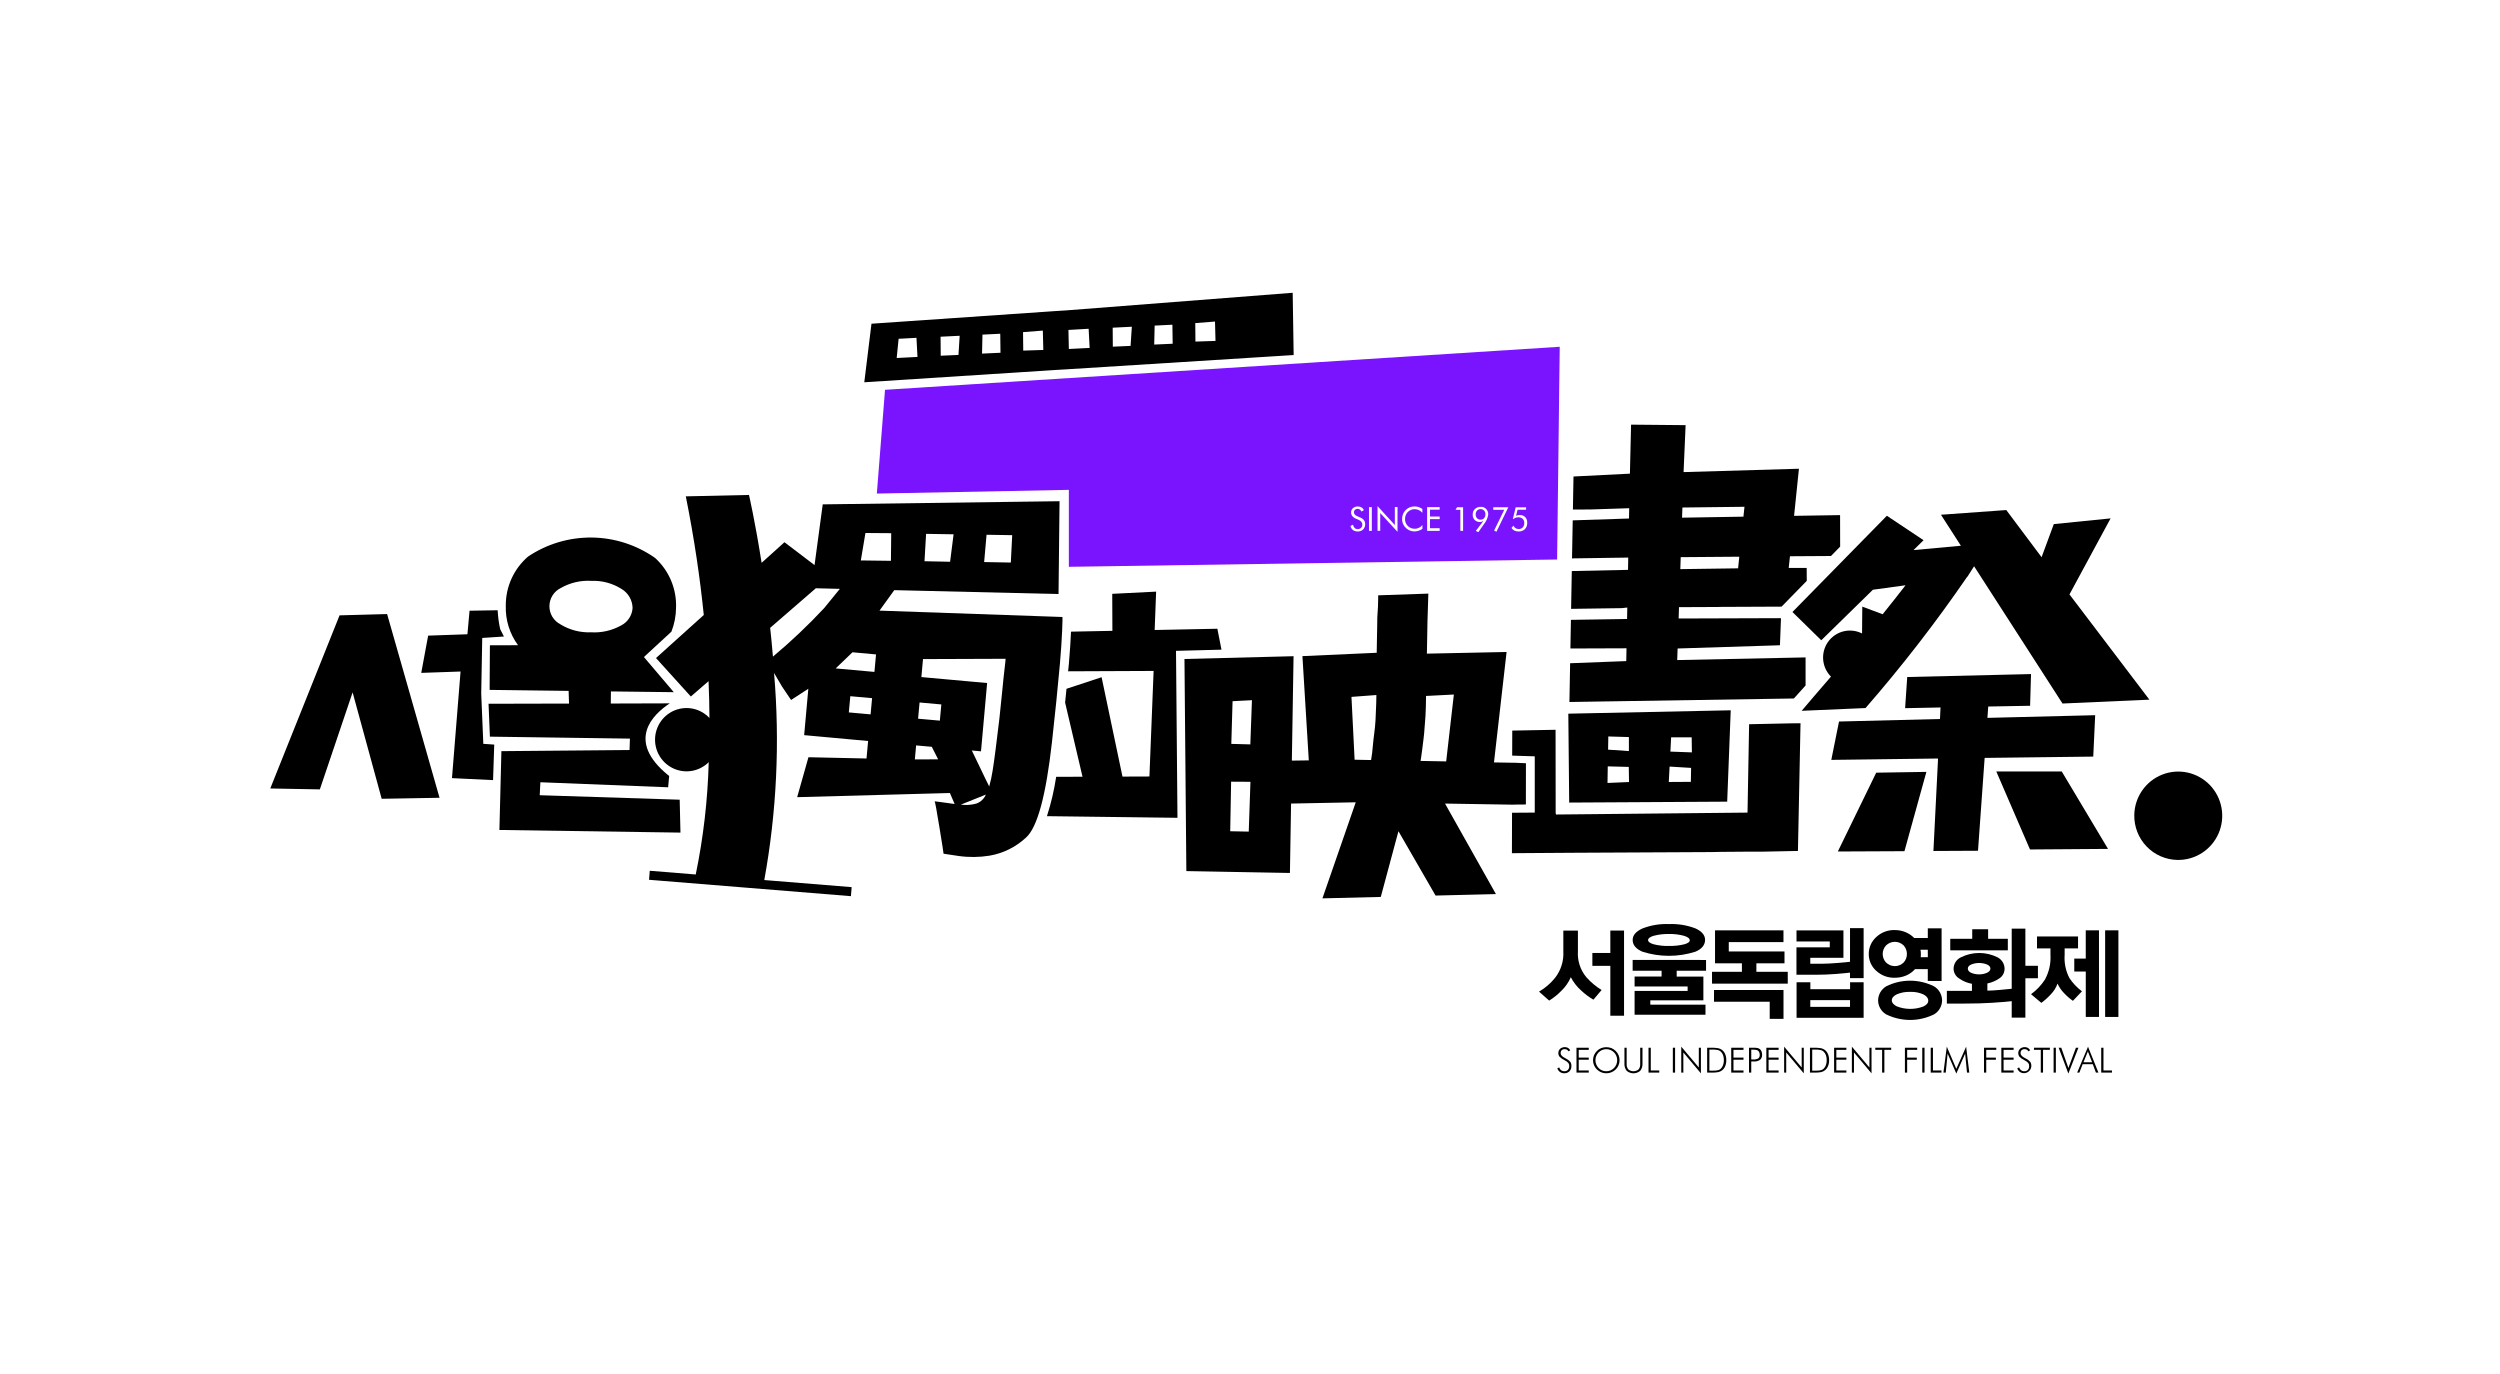 <?xml version="1.0" encoding="UTF-8"?>
<svg xmlns="http://www.w3.org/2000/svg" width="333" height="183" viewBox="0 0 333 183" fill="none">
  <g clip-path="url(#clip0_3942_707)">
    <path d="M228.303 133.432H235.725V135.712H237.562V131.869H228.309L228.303 133.432Z" fill="black"></path>
    <path d="M233.95 129.444V128.313H237.695V126.735H230.272V125.488H237.558V123.922H228.442V128.313H232.021V129.444H228.041V131.021H238.129V129.444H233.95Z" fill="black"></path>
    <path d="M246.423 123.63H248.235V130.283H246.421L246.423 123.63ZM246.423 133.222H241.132V134.118H246.423V133.222ZM239.303 135.571V130.837H241.14V131.758H246.431V130.837H248.235V135.575L239.303 135.571Z" fill="black"></path>
    <path d="M256.781 126.501H255.806C255.823 126.597 255.836 126.689 255.846 126.78C255.856 126.871 255.859 126.968 255.859 127.067C255.859 127.133 255.859 127.201 255.859 127.272C255.857 127.347 255.849 127.422 255.836 127.497H256.788L256.781 126.501ZM253.58 125.946C253.424 125.789 253.24 125.664 253.036 125.579C252.833 125.493 252.614 125.45 252.394 125.45C252.173 125.45 251.955 125.493 251.751 125.579C251.548 125.664 251.363 125.789 251.208 125.946C250.93 126.252 250.775 126.652 250.775 127.067C250.772 127.484 250.926 127.886 251.208 128.192C251.363 128.349 251.548 128.474 251.751 128.559C251.955 128.644 252.173 128.688 252.394 128.688C252.614 128.688 252.833 128.644 253.036 128.559C253.24 128.474 253.424 128.349 253.58 128.192C253.855 127.883 254.005 127.482 254 127.067C254.001 126.654 253.851 126.256 253.58 125.946ZM256.781 130.664V129.086H255.083C254.762 129.445 254.369 129.731 253.93 129.925C253.444 130.135 252.919 130.24 252.39 130.234C251.934 130.25 251.479 130.176 251.051 130.015C250.624 129.854 250.232 129.609 249.898 129.296C249.587 129.017 249.338 128.673 249.169 128.29C249 127.906 248.914 127.49 248.918 127.071C248.916 126.649 249.002 126.232 249.171 125.847C249.34 125.461 249.588 125.116 249.898 124.833C250.23 124.517 250.622 124.27 251.049 124.107C251.477 123.944 251.933 123.869 252.39 123.885C252.89 123.881 253.386 123.98 253.847 124.175C254.269 124.354 254.651 124.614 254.972 124.942H256.783V123.652H258.62V130.667L256.781 130.664Z" fill="black"></path>
    <path d="M264.676 128.472C263.999 128.201 263.244 128.201 262.566 128.472C262.269 128.606 262.114 128.786 262.114 129.019C262.114 129.252 262.269 129.45 262.566 129.583C262.897 129.721 263.252 129.79 263.61 129.786C263.974 129.793 264.336 129.721 264.669 129.573C264.97 129.435 265.122 129.249 265.122 129.019C265.122 128.789 264.975 128.606 264.676 128.472ZM259.772 125.052H267.442V126.587H259.774L259.772 125.052ZM265.483 133.566C264.347 133.638 263.051 133.677 261.613 133.677H259.321V131.985H262.662V131.043C262.04 130.931 261.451 130.683 260.935 130.318C260.716 130.18 260.535 129.988 260.41 129.761C260.284 129.534 260.218 129.279 260.216 129.019C260.223 128.7 260.319 128.389 260.493 128.122C260.668 127.854 260.913 127.642 261.202 127.509C261.957 127.133 262.787 126.938 263.63 126.938C264.472 126.938 265.302 127.133 266.057 127.509C266.339 127.648 266.576 127.863 266.744 128.129C266.912 128.396 267.004 128.704 267.009 129.019C267.012 129.272 266.953 129.522 266.836 129.746C266.72 129.97 266.549 130.161 266.341 130.303C265.853 130.643 265.3 130.879 264.718 130.996V131.953C265.108 131.953 265.661 131.921 266.376 131.857C267.094 131.795 267.667 131.738 268.106 131.689V133.339C267.503 133.418 266.615 133.489 265.476 133.561" fill="black"></path>
    <path d="M214.497 126.936H212.104V128.651H214.497V135.294H216.322V123.95H214.497V126.936Z" fill="black"></path>
    <path d="M208.236 126.715C208.31 127.984 207.921 129.237 207.142 130.239C206.547 130.982 205.82 131.608 204.999 132.086L206.349 133.279C206.928 132.925 207.461 132.499 207.935 132.012C208.489 131.492 208.93 130.863 209.233 130.166C209.582 130.838 210.051 131.44 210.616 131.943C211.113 132.405 211.658 132.813 212.243 133.158L213.333 131.869C212.574 131.403 211.888 130.828 211.297 130.16C210.498 129.2 210.097 127.967 210.178 126.718V123.952H208.236V126.715Z" fill="black"></path>
    <path d="M220.297 124.64C220.951 124.47 221.625 124.393 222.301 124.41C222.977 124.391 223.652 124.471 224.305 124.647C224.814 124.805 225.075 125.003 225.075 125.246C225.075 125.489 224.823 125.644 224.32 125.788C223.657 125.946 222.976 126.017 222.294 126C221.611 126.02 220.929 125.945 220.267 125.778C219.766 125.634 219.523 125.442 219.523 125.216C219.523 124.989 219.779 124.795 220.287 124.64M218.76 126.763C221.062 127.501 223.535 127.501 225.837 126.763C226.69 126.399 227.116 125.869 227.116 125.189C227.116 124.565 226.69 124.057 225.837 123.665C224.707 123.232 223.502 123.035 222.294 123.086C221.088 123.036 219.885 123.238 218.76 123.677C217.903 124.071 217.471 124.576 217.471 125.201C217.471 125.872 217.903 126.389 218.76 126.763Z" fill="black"></path>
    <path d="M217.469 127.864V129.298H221.324V130.078H217.728V131.397H224.791V131.988H217.728V135.162H227.171V133.819H219.822V133.24H226.89V130.081H223.336V129.301H227.246V127.868L217.469 127.864Z" fill="black"></path>
    <path d="M244.549 129.731C243.621 129.804 242.725 129.838 241.85 129.838H239.288V126.184H243.726V125.405H239.295V123.932H245.545V127.581H241.13V128.371H242.687C243.263 128.363 243.958 128.334 244.768 128.267C245.578 128.2 246.203 128.145 246.654 128.081V129.528C246.179 129.588 245.484 129.653 244.556 129.731" fill="black"></path>
    <path d="M256.198 134.062C255.056 134.497 253.795 134.492 252.656 134.049C252.22 133.826 251.988 133.564 251.988 133.262C251.988 132.926 252.211 132.664 252.656 132.443C253.219 132.204 253.828 132.093 254.439 132.119C255.044 132.092 255.646 132.207 256.198 132.455C256.629 132.683 256.844 132.958 256.844 133.284C256.844 133.609 256.629 133.853 256.198 134.062ZM257.606 131.377C256.617 130.885 255.529 130.628 254.425 130.628C253.322 130.628 252.233 130.885 251.244 131.377C250.919 131.571 250.648 131.847 250.458 132.176C250.269 132.506 250.167 132.879 250.162 133.26C250.167 133.637 250.27 134.007 250.459 134.333C250.649 134.658 250.92 134.929 251.244 135.118C252.235 135.604 253.323 135.857 254.425 135.857C255.528 135.857 256.615 135.604 257.606 135.118C257.931 134.929 258.201 134.658 258.39 134.332C258.58 134.007 258.682 133.637 258.687 133.26C258.684 132.879 258.584 132.504 258.394 132.174C258.205 131.843 257.933 131.567 257.606 131.374" fill="black"></path>
    <path d="M264.818 123.776H262.702V126.282H264.818V123.776Z" fill="black"></path>
    <path d="M269.78 130.303H271.451V128.643H269.78V123.695H267.96V135.548H269.78V130.303Z" fill="black"></path>
    <path d="M282.171 123.92H280.404V135.457H282.171V123.92Z" fill="black"></path>
    <path d="M277.314 132.042C276.662 131.553 276.097 130.956 275.644 130.276C275.151 129.324 274.932 128.252 275.01 127.181V126.327H276.795V124.736H271.328V126.327H273.121V127.181C273.191 128.331 272.935 129.478 272.382 130.488C271.889 131.242 271.263 131.899 270.535 132.428L271.905 133.581C272.361 133.248 272.782 132.869 273.162 132.451C273.564 132.044 273.873 131.553 274.066 131.013C274.275 131.484 274.568 131.914 274.929 132.28C275.287 132.664 275.683 133.01 276.112 133.311L277.314 132.042Z" fill="black"></path>
    <path d="M279.584 123.918H277.822V127.69H276.294V129.41H277.825V135.452H279.588L279.584 123.918Z" fill="black"></path>
    <path d="M207.429 142.313L207.688 142.176C207.726 142.327 207.813 142.46 207.936 142.555C208.058 142.647 208.207 142.694 208.359 142.689C208.449 142.695 208.539 142.681 208.623 142.65C208.707 142.618 208.784 142.569 208.848 142.506C208.972 142.364 209.036 142.178 209.025 141.99C209.031 141.848 208.989 141.709 208.907 141.593C208.766 141.438 208.596 141.313 208.406 141.226C208.158 141.112 207.931 140.954 207.738 140.761C207.626 140.624 207.567 140.451 207.571 140.274C207.568 140.167 207.587 140.06 207.628 139.96C207.67 139.861 207.731 139.772 207.81 139.699C207.954 139.579 208.13 139.504 208.317 139.483C208.503 139.462 208.691 139.496 208.858 139.581C208.985 139.657 209.088 139.767 209.156 139.898L208.924 140.038C208.879 139.946 208.808 139.871 208.72 139.821C208.624 139.769 208.516 139.744 208.407 139.747C208.337 139.744 208.266 139.754 208.199 139.779C208.133 139.803 208.072 139.841 208.02 139.89C207.971 139.941 207.932 140.002 207.907 140.069C207.882 140.135 207.871 140.206 207.875 140.278C207.875 140.511 208.067 140.726 208.449 140.93C208.518 140.964 208.569 140.994 208.605 141.011C208.821 141.117 209.013 141.267 209.169 141.451C209.27 141.612 209.319 141.8 209.311 141.99C209.318 142.119 209.299 142.249 209.254 142.37C209.21 142.492 209.141 142.604 209.052 142.698C208.959 142.788 208.848 142.858 208.727 142.903C208.606 142.948 208.476 142.967 208.347 142.96C208.149 142.963 207.955 142.904 207.791 142.792C207.626 142.668 207.5 142.499 207.429 142.305" fill="black"></path>
    <path d="M209.988 142.871V139.556H211.622V139.84H210.286V140.875H211.622V141.159H210.286V142.587H211.622V142.872L209.988 142.871Z" fill="black"></path>
    <path d="M213.958 142.689C214.148 142.691 214.337 142.655 214.514 142.584C214.69 142.508 214.85 142.4 214.985 142.265C215.12 142.127 215.227 141.964 215.301 141.786C215.446 141.423 215.446 141.017 215.301 140.653C215.229 140.475 215.122 140.312 214.985 140.177C214.853 140.04 214.694 139.933 214.518 139.861C214.34 139.788 214.15 139.75 213.958 139.75C213.768 139.751 213.58 139.788 213.405 139.861C213.229 139.934 213.07 140.042 212.936 140.177C212.802 140.314 212.695 140.476 212.622 140.653C212.476 141.017 212.476 141.423 212.622 141.786C212.695 141.965 212.801 142.127 212.936 142.265C213.068 142.402 213.227 142.51 213.402 142.584C213.579 142.655 213.768 142.691 213.958 142.689ZM215.728 141.219C215.73 141.45 215.684 141.678 215.593 141.89C215.505 142.102 215.375 142.294 215.211 142.454C215.044 142.616 214.849 142.744 214.634 142.832C214.201 143.007 213.717 143.007 213.283 142.832C213.07 142.745 212.876 142.616 212.712 142.454C212.547 142.294 212.416 142.103 212.326 141.891C212.237 141.679 212.19 141.451 212.19 141.221C212.19 140.99 212.237 140.763 212.326 140.551C212.416 140.339 212.547 140.147 212.712 139.987C212.872 139.823 213.065 139.694 213.278 139.609C213.495 139.526 213.726 139.483 213.958 139.484C214.193 139.484 214.425 139.526 214.644 139.609C214.857 139.696 215.049 139.824 215.211 139.987C215.374 140.148 215.505 140.339 215.595 140.551C215.684 140.764 215.729 140.992 215.728 141.222" fill="black"></path>
    <path d="M216.376 139.556H216.671V141.719C216.649 141.983 216.729 142.245 216.895 142.451C217.088 142.605 217.328 142.689 217.574 142.689C217.821 142.689 218.06 142.605 218.253 142.451C218.418 142.245 218.497 141.983 218.475 141.719V139.556H218.778V141.625C218.807 141.987 218.701 142.346 218.48 142.632C218.228 142.848 217.908 142.966 217.577 142.966C217.246 142.966 216.925 142.848 216.673 142.632C216.453 142.346 216.347 141.987 216.376 141.625V139.556Z" fill="black"></path>
    <path d="M219.583 142.871V139.556H219.884V142.587H221.014V142.872L219.583 142.871Z" fill="black"></path>
    <path d="M223.122 139.556H222.821V142.872H223.122V139.556Z" fill="black"></path>
    <path d="M223.943 142.871V139.415L226.282 142.191V139.556H226.561V142.97L224.222 140.19V142.876L223.943 142.871Z" fill="black"></path>
    <path d="M227.691 142.612H228.112C228.356 142.621 228.6 142.601 228.839 142.553C228.973 142.519 229.098 142.453 229.201 142.36C229.342 142.225 229.449 142.057 229.513 141.872C229.588 141.66 229.624 141.436 229.62 141.211C229.625 140.982 229.589 140.755 229.513 140.539C229.448 140.357 229.34 140.194 229.198 140.063C229.087 139.965 228.955 139.897 228.812 139.863C228.549 139.814 228.282 139.794 228.015 139.803H227.691V142.612ZM227.391 142.872V139.556H227.905C228.232 139.545 228.558 139.569 228.88 139.625C229.062 139.665 229.233 139.744 229.381 139.856C229.566 140.007 229.71 140.202 229.799 140.424C229.899 140.676 229.948 140.946 229.943 141.217C229.948 141.489 229.899 141.759 229.799 142.011C229.712 142.229 229.569 142.42 229.385 142.565C229.24 142.678 229.073 142.759 228.895 142.802C228.604 142.859 228.307 142.882 228.01 142.872H227.394H227.391Z" fill="black"></path>
    <path d="M230.6 142.871V139.556H232.235V139.84H230.899V140.875H232.235V141.159H230.899V142.587H232.235V142.872L230.6 142.871Z" fill="black"></path>
    <path d="M233.268 141.122H233.476C233.728 141.147 233.982 141.097 234.207 140.979C234.275 140.92 234.327 140.844 234.36 140.76C234.393 140.675 234.404 140.584 234.394 140.494C234.396 140.402 234.382 140.311 234.352 140.224C234.323 140.142 234.28 140.067 234.224 140.001C234.16 139.931 234.077 139.882 233.985 139.861C233.818 139.825 233.646 139.81 233.476 139.818H233.268V141.122ZM232.968 142.872V139.556H233.571C233.746 139.549 233.921 139.563 234.093 139.598C234.212 139.619 234.323 139.669 234.416 139.745C234.51 139.822 234.582 139.92 234.626 140.033C234.686 140.17 234.716 140.319 234.713 140.469C234.724 140.597 234.706 140.726 234.66 140.846C234.614 140.966 234.542 141.074 234.449 141.162C234.205 141.331 233.91 141.41 233.614 141.385H233.267V142.872H232.968Z" fill="black"></path>
    <path d="M235.277 142.871V139.556H236.912V139.84H235.576V140.875H236.912V141.159H235.576V142.587H236.912V142.872L235.277 142.871Z" fill="black"></path>
    <path d="M237.646 142.871V139.415L239.985 142.191V139.556H240.264V142.97L237.925 140.19V142.876L237.646 142.871Z" fill="black"></path>
    <path d="M241.388 142.612H241.808C242.051 142.621 242.295 142.601 242.533 142.553C242.668 142.52 242.793 142.454 242.897 142.361C243.038 142.224 243.145 142.057 243.21 141.872C243.284 141.66 243.321 141.436 243.317 141.211C243.321 140.982 243.285 140.755 243.21 140.539C243.145 140.357 243.036 140.193 242.892 140.063C242.783 139.965 242.651 139.897 242.508 139.863C242.246 139.814 241.978 139.794 241.712 139.803H241.388V142.612ZM241.087 142.872V139.556H241.6C241.926 139.545 242.253 139.569 242.575 139.625C242.757 139.664 242.928 139.743 243.076 139.856C243.262 140.006 243.406 140.201 243.495 140.424C243.596 140.676 243.645 140.946 243.639 141.217C243.644 141.489 243.595 141.759 243.495 142.011C243.419 142.206 243.297 142.38 243.139 142.517C242.982 142.655 242.794 142.752 242.592 142.802C242.3 142.859 242.002 142.882 241.705 142.872H241.09H241.087Z" fill="black"></path>
    <path d="M244.302 142.871V139.556H245.937V139.84H244.601V140.875H245.937V141.159H244.601V142.587H245.937V142.872L244.302 142.871Z" fill="black"></path>
    <path d="M246.67 142.871V139.415L249.008 142.191V139.556H249.287V142.97L246.949 140.19V142.876L246.67 142.871Z" fill="black"></path>
    <path d="M250.697 142.871V139.838H249.788V139.554H251.909V139.838H250.999V142.871H250.697Z" fill="black"></path>
    <path d="M253.734 142.871V139.556H255.369V139.84H254.033V140.875H255.318V141.159H254.033V142.871H253.734Z" fill="black"></path>
    <path d="M256.347 139.556H256.046V142.872H256.347V139.556Z" fill="black"></path>
    <path d="M257.17 142.871V139.556H257.471V142.587H258.603V142.872L257.17 142.871Z" fill="black"></path>
    <path d="M260.582 143L259.423 140.338L259.174 142.872H258.865L259.315 139.417L260.579 142.37L261.89 139.417L262.311 142.872H262.003L261.758 140.338L260.582 143Z" fill="black"></path>
    <path d="M264.269 142.871V139.556H265.904V139.84H264.568V140.875H265.852V141.159H264.568V142.871H264.269Z" fill="black"></path>
    <path d="M266.578 142.871V139.556H268.213V139.84H266.877V140.875H268.213V141.159H266.877V142.587H268.213V142.872L266.578 142.871Z" fill="black"></path>
    <path d="M268.696 142.313L268.953 142.176C268.993 142.326 269.08 142.459 269.202 142.555C269.324 142.647 269.474 142.695 269.627 142.689C269.716 142.694 269.806 142.681 269.89 142.649C269.974 142.618 270.051 142.569 270.116 142.506C270.236 142.362 270.295 142.177 270.283 141.989C270.289 141.848 270.247 141.708 270.164 141.593C270.023 141.438 269.853 141.314 269.663 141.226C269.415 141.112 269.189 140.955 268.995 140.761C268.878 140.605 268.82 140.411 268.833 140.216C268.846 140.021 268.929 139.837 269.067 139.699C269.212 139.579 269.388 139.504 269.575 139.483C269.761 139.462 269.95 139.496 270.118 139.581C270.245 139.657 270.348 139.767 270.417 139.898L270.183 140.037C270.138 139.946 270.067 139.871 269.979 139.821C269.883 139.769 269.775 139.743 269.667 139.747C269.596 139.744 269.525 139.754 269.458 139.779C269.392 139.803 269.331 139.841 269.279 139.89C269.23 139.941 269.192 140.002 269.167 140.069C269.143 140.135 269.132 140.206 269.136 140.277C269.136 140.511 269.326 140.726 269.707 140.93C269.777 140.964 269.83 140.994 269.874 141.011C270.09 141.118 270.282 141.267 270.438 141.451C270.551 141.642 270.596 141.867 270.567 142.087C270.537 142.308 270.435 142.512 270.276 142.668C270.117 142.823 269.91 142.919 269.69 142.942C269.469 142.965 269.248 142.913 269.06 142.793C268.895 142.67 268.769 142.501 268.698 142.307" fill="black"></path>
    <path d="M271.832 142.871V139.838H270.924V139.554H273.043V139.838H272.133V142.871H271.832Z" fill="black"></path>
    <path d="M273.84 139.556H273.541V142.872H273.84V139.556Z" fill="black"></path>
    <path d="M275.506 143L274.215 139.556H274.559L275.511 142.255L276.513 139.556H276.847L275.506 143Z" fill="black"></path>
    <path d="M277.518 141.491H278.669L278.104 140.048L277.518 141.491ZM276.675 142.874L278.125 139.425L279.512 142.874H279.178L278.758 141.748H277.41L276.972 142.874H276.675Z" fill="black"></path>
    <path d="M279.882 142.871V139.556H280.182V142.587H281.313V142.872L279.882 142.871Z" fill="black"></path>
    <path d="M45.229 81.965L36 105.025L42.604 105.146L46.968 92.223L50.84 106.398L58.547 106.264L51.563 81.793L45.229 81.965Z" fill="black"></path>
    <path d="M64.378 99.079L64.099 92.385L64.234 84.974L67.124 84.784L66.623 83.8C66.44 82.972 66.329 82.13 66.288 81.283L62.544 81.347L62.26 84.484L57.029 84.665L56.11 89.628L61.346 89.447L60.204 103.647L65.677 103.911L65.832 99.179L64.378 99.079Z" fill="black"></path>
    <path d="M74.654 83.163C74.207 82.934 73.831 82.584 73.571 82.152C73.311 81.721 73.176 81.224 73.183 80.719C73.189 80.215 73.336 79.722 73.606 79.297C73.877 78.871 74.261 78.531 74.715 78.314C75.956 77.61 77.374 77.282 78.796 77.371C80.211 77.318 81.608 77.696 82.805 78.457C83.239 78.719 83.6 79.087 83.854 79.528C84.108 79.968 84.248 80.465 84.26 80.974C84.232 81.462 84.077 81.933 83.811 82.342C83.545 82.751 83.177 83.082 82.743 83.304C81.513 83.993 80.112 84.312 78.706 84.222C77.278 84.28 75.865 83.91 74.646 83.161M89.207 93.686L81.357 93.71L81.375 92.098L89.748 92.199L85.769 87.515L89.43 84.141C89.829 83.13 90.038 82.053 90.048 80.966C90.096 79.719 89.87 78.477 89.387 77.327C88.904 76.178 88.175 75.149 87.252 74.314C84.78 72.58 81.845 71.634 78.83 71.6C75.815 71.567 72.86 72.447 70.35 74.126C69.408 74.932 68.653 75.936 68.138 77.067C67.624 78.198 67.362 79.428 67.371 80.672C67.308 82.563 67.883 84.421 69.002 85.942L65.255 85.954L65.218 91.893L75.74 92.026L75.795 93.715L65.074 93.741L65.255 98.122L83.906 98.384L83.854 99.903L66.786 100.054V100.084L66.522 110.552L90.638 110.903L90.534 106.52L71.89 105.923L71.979 104.196L88.995 104.867L89.136 103.348C89.092 103.321 89.048 103.292 89.006 103.261C83.291 98.61 87.047 95.111 89.203 93.694" fill="black"></path>
    <path d="M162.703 86.536L162.152 83.748L153.801 83.916L153.996 78.804L148.151 79.099L148.171 84.027L142.659 84.136C142.609 85.282 142.517 86.821 142.374 88.419C142.344 88.745 142.308 89.091 142.275 89.418L153.661 89.368L153.104 103.429L149.514 103.442L146.733 90.205L142.056 91.748C141.998 92.355 141.936 92.959 141.874 93.584L144.191 103.461L140.683 103.473C140.413 105.25 140.002 107.003 139.454 108.714L156.839 108.931L156.644 86.692L162.703 86.536Z" fill="black"></path>
    <path d="M133.493 92.095C133.29 94.315 133.002 96.857 132.628 99.721C132.488 100.843 132.351 101.824 132.217 102.655C132.109 103.365 131.958 104.067 131.764 104.758C131.43 104.102 131.061 103.337 130.657 102.482C130.253 101.628 129.844 100.784 129.446 99.965L130.669 100.077L131.485 90.979L122.727 90.187L122.944 87.79L133.944 87.75C133.984 87.75 133.69 89.89 133.493 92.1M130.101 107.021C129.413 107.221 128.691 107.274 127.981 107.178L131.322 105.836C131.207 106.104 131.04 106.347 130.831 106.55C130.622 106.753 130.375 106.913 130.104 107.019M125.187 95.99L122.289 95.73L122.487 93.57L125.386 93.832L125.187 95.99ZM121.859 101.155L122.026 99.288L124.115 99.476L124.958 101.143L121.859 101.155ZM116.474 89.498L111.313 89.032L113.551 86.883L116.688 87.169L116.474 89.498ZM115.963 95.154L113.062 94.893L113.262 92.734L116.162 92.996L115.963 95.154ZM102.954 87.464C102.844 86.15 102.725 84.866 102.586 83.626L108.669 78.357L111.869 78.435C110.986 79.537 110.132 80.586 109.775 81.003C107.635 83.295 105.357 85.453 102.954 87.464ZM115.276 70.995L118.71 71.021L118.672 74.702L114.663 74.65L115.276 70.995ZM123.355 71.11L127.018 71.169L126.553 74.826L123.143 74.756L123.355 71.11ZM131.409 71.23L134.826 71.285L134.642 74.932L131.088 74.865L131.409 71.23ZM141.532 82.184L117.147 81.335L119.118 78.608L140.997 79.126L141.131 66.762L109.588 67.181L108.497 75.271L104.489 72.223L101.446 74.969C100.579 69.444 99.765 65.926 99.765 65.926L91.349 66.114C92.487 71.783 93.252 77.062 93.743 81.917L87.379 87.652L92.019 92.775L94.381 90.732C94.453 92.441 94.491 94.08 94.499 95.635C93.927 95.025 93.187 94.6 92.373 94.415C91.559 94.23 90.709 94.293 89.931 94.595C89.153 94.898 88.483 95.427 88.005 96.115C87.528 96.803 87.266 97.618 87.252 98.456C87.238 99.294 87.473 100.118 87.927 100.821C88.381 101.524 89.033 102.076 89.8 102.405C90.568 102.734 91.415 102.825 92.235 102.668C93.054 102.51 93.808 102.111 94.401 101.521C94.268 106.549 93.69 111.556 92.672 116.482L86.548 115.986L86.454 117.188L113.344 119.37L113.441 118.167L101.803 117.223C103.458 108.128 103.895 98.85 103.104 89.638L104.163 91.445L105.371 93.238L107.67 91.741L107.114 97.921L115.632 98.701L115.42 101.031L107.685 100.863L106.182 106.183L126.527 105.629L127.156 107.093C126.423 106.989 125.807 106.896 125.304 106.836C124.801 106.776 124.536 106.734 124.499 106.734C124.565 106.854 124.779 108.029 125.142 110.258C125.505 112.487 125.685 113.64 125.682 113.716C125.722 113.716 126.383 113.818 127.671 114.014C129.041 114.21 130.432 114.197 131.798 113.976C133.618 113.666 135.309 112.829 136.663 111.567C138.168 110.235 139.321 106 140.12 98.862C140.54 95.103 140.895 91.61 141.184 88.384C141.475 85.155 141.557 82.174 141.518 82.166" fill="black"></path>
    <path d="M136.296 46.7L136.269 44.24L138.906 44.035L138.97 46.614L136.296 46.7ZM130.808 47.1L130.866 44.572L133.234 44.455L133.266 46.987L130.808 47.1ZM127.669 47.277L125.304 47.382L125.284 44.85L127.828 44.725L127.669 47.277ZM119.439 47.685L119.694 45.127L122.073 44.997L122.208 47.543L119.439 47.685ZM145.006 43.791L145.141 46.343L142.37 46.484L142.315 43.948L145.006 43.791ZM150.76 43.521L150.593 46.074L148.228 46.176L148.209 43.649L150.76 43.521ZM153.799 43.37L156.164 43.251L156.199 45.785L153.741 45.896L153.799 43.37ZM161.838 42.831L161.905 45.409L159.232 45.5L159.209 43.036L161.838 42.831ZM172.315 47.291L172.186 38.998L141.956 41.348L140.6 41.433L116.08 43.12L115.123 50.919L140.627 49.278L142.377 49.174L172.315 47.291Z" fill="black"></path>
    <path d="M203.123 70.479C203.01 70.586 202.877 70.669 202.732 70.723C202.586 70.777 202.431 70.8 202.276 70.791C202.084 70.796 201.893 70.757 201.718 70.677C201.561 70.595 201.426 70.474 201.326 70.326L201.592 70.016C201.653 70.151 201.75 70.268 201.872 70.352C201.997 70.429 202.141 70.469 202.288 70.468C202.389 70.471 202.489 70.454 202.583 70.416C202.676 70.378 202.761 70.32 202.831 70.248C202.972 70.088 203.046 69.879 203.036 69.665C203.041 69.563 203.024 69.46 202.987 69.365C202.951 69.269 202.894 69.182 202.822 69.11C202.746 69.039 202.656 68.984 202.558 68.949C202.461 68.913 202.357 68.898 202.253 68.903C202.011 68.9 201.775 68.98 201.585 69.13L201.513 69.116L201.889 67.576H203.273V67.9H202.138L201.941 68.712C202.091 68.636 202.258 68.598 202.427 68.6C202.561 68.592 202.695 68.613 202.821 68.66C202.946 68.708 203.061 68.782 203.156 68.876C203.249 68.977 203.321 69.096 203.367 69.225C203.413 69.354 203.433 69.491 203.425 69.628C203.434 69.784 203.411 69.941 203.358 70.087C203.305 70.234 203.223 70.369 203.116 70.483M199.325 70.83L199.018 70.671L200.364 67.905H198.903V67.569H200.907L199.325 70.83ZM197.647 69.841L197.632 69.863L196.913 70.884L196.579 70.716L197.596 69.382C197.524 69.43 197.445 69.469 197.363 69.497C197.2 69.546 197.027 69.549 196.863 69.507C196.698 69.465 196.548 69.379 196.427 69.259C196.338 69.166 196.269 69.055 196.224 68.935C196.178 68.814 196.158 68.685 196.163 68.556C196.156 68.415 196.178 68.275 196.229 68.143C196.28 68.012 196.359 67.894 196.459 67.796C196.681 67.597 196.971 67.495 197.267 67.51C197.398 67.506 197.528 67.529 197.649 67.579C197.769 67.629 197.878 67.705 197.967 67.801C198.148 68.007 198.243 68.276 198.231 68.551C198.156 69.028 197.952 69.474 197.642 69.843M194.884 70.713H194.518V67.906H193.874L194.084 67.571H194.884V70.713ZM191.763 67.891H190.473V68.799H191.763V69.148H190.473V70.36H191.763V70.713H190.092V67.547H191.763V67.891ZM189.459 68.304C189.326 68.151 189.162 68.027 188.978 67.94C188.8 67.859 188.606 67.819 188.41 67.822C188.244 67.823 188.079 67.857 187.926 67.923C187.771 67.987 187.63 68.083 187.514 68.205C187.396 68.326 187.303 68.469 187.24 68.626C187.179 68.787 187.149 68.958 187.15 69.13C187.149 69.267 187.167 69.404 187.205 69.536C187.24 69.657 187.297 69.771 187.372 69.872C187.487 70.049 187.646 70.193 187.834 70.288C188.018 70.386 188.223 70.436 188.431 70.432C188.624 70.436 188.815 70.395 188.99 70.311C189.171 70.218 189.332 70.09 189.463 69.934V70.437C189.154 70.662 188.782 70.785 188.4 70.786C188.236 70.786 188.073 70.761 187.916 70.713C187.5 70.579 187.152 70.29 186.942 69.905C186.821 69.667 186.758 69.403 186.76 69.135C186.757 68.905 186.799 68.677 186.884 68.463C186.97 68.259 187.095 68.074 187.253 67.92C187.407 67.77 187.588 67.652 187.786 67.571C187.991 67.493 188.209 67.453 188.429 67.455C188.609 67.455 188.787 67.482 188.958 67.537C189.137 67.6 189.305 67.688 189.459 67.797V68.304ZM186.147 70.837L183.846 68.334V70.701H183.487V67.409L185.793 69.937V67.535H186.147V70.837ZM182.725 70.713H182.349V67.546H182.725V70.713ZM181.571 70.525C181.473 70.616 181.358 70.686 181.232 70.732C181.107 70.778 180.973 70.798 180.84 70.791C180.617 70.799 180.398 70.732 180.217 70.602C180.045 70.465 179.927 70.272 179.883 70.056L180.217 69.888C180.247 70.054 180.326 70.207 180.444 70.328C180.551 70.427 180.694 70.48 180.84 70.474C181.007 70.481 181.171 70.421 181.294 70.306C181.35 70.252 181.395 70.186 181.424 70.112C181.452 70.039 181.465 69.96 181.461 69.882C181.463 69.749 181.421 69.62 181.342 69.514C181.242 69.397 181.115 69.305 180.972 69.247L180.589 69.079C180.406 69.012 180.245 68.896 180.121 68.744C180.015 68.598 179.96 68.421 179.966 68.24C179.964 68.134 179.985 68.029 180.029 67.933C180.073 67.836 180.137 67.751 180.218 67.683C180.395 67.531 180.623 67.451 180.856 67.462C181.028 67.457 181.197 67.499 181.347 67.582C181.489 67.666 181.601 67.791 181.67 67.942L181.361 68.141C181.303 68.033 181.222 67.938 181.123 67.864C181.037 67.805 180.933 67.774 180.828 67.777C180.764 67.774 180.701 67.784 180.641 67.806C180.582 67.828 180.527 67.861 180.48 67.905C180.435 67.948 180.4 68 180.376 68.058C180.353 68.115 180.342 68.178 180.345 68.24C180.343 68.347 180.38 68.451 180.45 68.531C180.537 68.627 180.645 68.702 180.766 68.749L181.22 68.95C181.405 69.021 181.565 69.142 181.685 69.299C181.79 69.449 181.845 69.629 181.842 69.813C181.847 69.944 181.825 70.074 181.777 70.196C181.729 70.318 181.656 70.428 181.563 70.519M117.884 51.922L116.795 65.743L142.37 65.249V75.499L207.409 74.526L207.756 46.19L117.884 51.922Z" fill="#7A14FF"></path>
    <path d="M232.226 68.819L224.05 68.954L224.097 67.601L232.364 67.504L232.226 68.819ZM231.529 75.701L223.818 75.808L223.871 74.214L231.674 74.153L231.526 75.582L231.529 75.701ZM243.888 74.059L245.109 72.809L245.099 68.613L238.971 68.71L239.618 62.435L224.252 62.883L224.523 56.631L217.259 56.562L217.105 63.091L209.59 63.47L209.511 67.874L211.863 67.861L217.009 67.693L216.982 69.066L209.486 69.313L209.393 74.378L216.882 74.269L216.852 75.905L209.363 76.065L209.271 81.1L216.017 81.004L216.756 80.924L216.726 82.448L209.247 82.564L209.179 86.379L216.65 86.352L216.618 88.057L209.14 88.344L209.047 93.505L238.943 93.038L240.503 91.305V87.567L223.404 87.921L223.459 86.379L237.088 85.949L237.226 82.404L237.153 82.339L223.594 82.384L223.643 80.873L228.887 80.85L228.877 80.841L237.308 80.803L240.662 77.369L240.65 75.645H238.257L238.424 74.094L243.888 74.059Z" fill="black"></path>
    <path d="M237.228 82.34H237.151L237.224 82.406L237.228 82.34Z" fill="black"></path>
    <path d="M222.497 100.114L222.593 98.216H225.332L225.36 100.218L222.497 100.114ZM225.221 104.142L222.282 104.161L222.39 102.108L225.256 102.284L225.221 104.142ZM214.12 104.29L214.153 102.08L216.952 102.152L216.986 104.166L214.12 104.29ZM214.227 98.097L216.969 98.176V100.042L214.198 99.854L214.227 98.097ZM208.9 95.061L209.017 106.903L230.062 106.781L230.533 94.611L208.9 95.061Z" fill="black"></path>
    <path d="M189.218 101.355C189.218 101.324 189.326 100.821 189.436 99.854C189.547 98.888 189.704 97.909 189.757 96.883C189.846 95.876 189.914 94.952 189.924 94.153L189.949 92.701L193.654 92.511L192.631 101.42L189.218 101.355ZM183.314 93.664L183.22 95.907C183.163 97.105 182.944 98.278 182.854 99.443C182.809 100.045 182.733 100.643 182.627 101.237L180.434 101.194L180.015 92.825L183.334 92.577L183.314 93.664ZM166.543 99.153L164.011 99.085L164.178 93.399L166.759 93.266L166.543 99.153ZM166.333 110.77L163.864 110.723L163.985 104.121L166.56 104.136L166.333 110.77ZM201.632 107.184V107.172L203.247 107.157L203.255 101.664L201.732 101.596H201.532H201.422L198.998 101.553L200.678 86.845L190.063 87.065L190.14 82.784L190.256 79.068L183.576 79.296C183.576 79.333 183.576 79.984 183.546 80.817C183.516 81.649 183.432 82.112 183.452 82.831L183.377 86.949L173.483 87.396L174.331 101.282L172.075 101.314L172.302 87.407L157.771 87.777L158.022 116.029L171.818 116.279L171.971 107.034L180.586 106.866L176.147 119.661L183.92 119.471L186.273 110.717L191.217 119.288L199.257 119.092L192.476 107.036L201.632 107.184Z" fill="black"></path>
    <path d="M232.982 96.467L232.77 108.239L207.267 108.494L207.215 108.306L207.202 97.207L201.434 97.315L201.423 100.648L204.429 100.743V108.237L201.403 108.258L201.388 113.645L209.405 113.59L228.01 113.496L229.161 113.471L232.739 113.442H234.758L239.486 113.346L239.829 96.348H238.649L232.982 96.467Z" fill="black"></path>
    <path d="M239.829 96.35V96.319L238.649 96.348L239.829 96.35Z" fill="black"></path>
    <path d="M265.906 102.758L270.394 113.15L280.788 113.073L274.623 102.758H265.906Z" fill="black"></path>
    <path d="M284.287 108.551C284.308 107.387 284.672 106.255 285.334 105.299C285.995 104.343 286.923 103.606 288.002 103.18C289.08 102.754 290.26 102.659 291.392 102.907C292.524 103.156 293.558 103.736 294.361 104.574C295.165 105.413 295.704 106.472 295.909 107.618C296.114 108.764 295.976 109.945 295.512 111.012C295.049 112.079 294.281 112.984 293.306 113.613C292.33 114.242 291.191 114.565 290.033 114.543C289.264 114.53 288.505 114.365 287.799 114.056C287.094 113.748 286.456 113.302 285.922 112.746C285.389 112.189 284.969 111.532 284.689 110.812C284.408 110.093 284.272 109.324 284.287 108.551Z" fill="black"></path>
    <path d="M262.047 76.84L262.949 75.425L274.727 93.71L286.3 93.196L275.654 79.175L281.129 69.053H281.084L273.568 69.81L271.939 74.219L267.236 67.938L258.536 68.564L261.192 72.693L254.88 73.272L256.216 71.958L251.329 68.7L238.753 81.519L242.594 85.284L249.469 78.552L253.821 77.958C252.746 79.341 251.729 80.628 250.77 81.818L248.057 80.803L248.026 84.379C247.267 83.993 246.396 83.891 245.568 84.092C244.741 84.293 244.013 84.784 243.514 85.476C243.015 86.169 242.778 87.018 242.846 87.87C242.914 88.722 243.283 89.522 243.885 90.126C242.175 92.123 240.897 93.58 239.982 94.68L248.487 94.312C253.327 88.757 257.844 82.925 262.015 76.847L262.047 76.84Z" fill="black"></path>
    <path d="M256.594 102.816L249.913 102.92L244.799 113.419L253.672 113.378L256.594 102.816Z" fill="black"></path>
    <path d="M278.822 100.779L279.078 95.264L264.726 95.62L264.831 94.109L270.411 94.008L270.428 93.364L270.533 89.786L254.042 90.178L253.778 94.076L253.761 94.329L258.478 94.235L258.404 95.771L244.958 96.106L243.929 101.217L258.149 101.034L257.532 113.35L263.47 113.321L264.355 100.953L278.822 100.779Z" fill="black"></path>
    <path d="M197.682 69.022C197.624 69.086 197.553 69.136 197.475 69.169C197.396 69.202 197.311 69.218 197.226 69.216C197.136 69.221 197.047 69.207 196.963 69.175C196.879 69.142 196.803 69.093 196.74 69.029C196.677 68.959 196.629 68.877 196.599 68.789C196.568 68.7 196.555 68.606 196.561 68.512C196.556 68.421 196.569 68.329 196.6 68.243C196.631 68.156 196.678 68.077 196.74 68.009C196.799 67.945 196.872 67.894 196.953 67.861C197.033 67.828 197.12 67.813 197.207 67.817C197.295 67.812 197.383 67.827 197.465 67.859C197.547 67.892 197.621 67.941 197.682 68.005C197.805 68.143 197.869 68.324 197.86 68.509C197.866 68.693 197.802 68.873 197.682 69.012" fill="#7A14FF"></path>
  </g>
  <defs>
    <clipPath id="clip0_3942_707">
      <rect width="260" height="104" fill="white" transform="translate(36 39)"></rect>
    </clipPath>
  </defs>
</svg>
